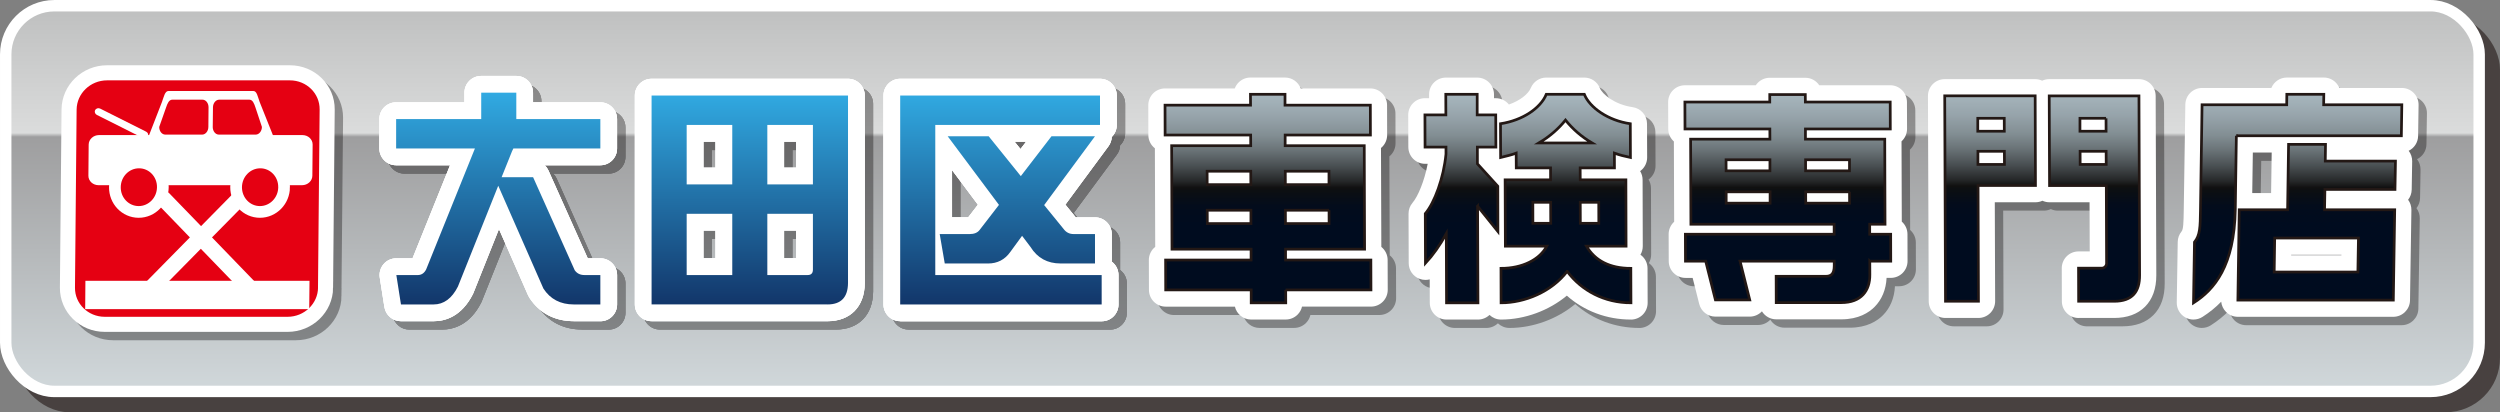 <?xml version="1.0" encoding="UTF-8"?>
<svg xmlns="http://www.w3.org/2000/svg" xmlns:xlink="http://www.w3.org/1999/xlink" viewBox="0 0 1004.59 165.66">
  <rect x="0" y="0" width="1004.59" height="165.66" fill="#808080" stroke="none"/>
  <defs>
    <style>
      .cls-1, .cls-2 {
        fill: none;
        stroke-width: 4.59px;
      }

      .cls-1, .cls-3, .cls-4 {
        stroke: #fff;
      }

      .cls-5 {
        fill: #231815;
      }

      .cls-6, .cls-3 {
        fill: #fff;
      }

      .cls-7 {
        fill: url(#_新規グラデーションスウォッチ_7-2);
      }

      .cls-7, .cls-8, .cls-9, .cls-10, .cls-11, .cls-12 {
        stroke-width: 1.1px;
      }

      .cls-7, .cls-2, .cls-9, .cls-10, .cls-11, .cls-12 {
        stroke: #231815;
      }

      .cls-13 {
        fill: url(#_名称未設定グラデーション_29);
      }

      .cls-8, .cls-14, .cls-15, .cls-16 {
        fill: #040000;
      }

      .cls-8, .cls-14, .cls-16 {
        stroke: #040000;
      }

      .cls-3, .cls-16 {
        stroke-width: 9.41px;
      }

      .cls-14, .cls-4 {
        stroke-width: 6.06px;
      }

      .cls-17 {
        fill: url(#_名称未設定グラデーション_29-3);
      }

      .cls-4, .cls-18 {
        fill: #e50012;
      }

      .cls-9 {
        fill: url(#_新規グラデーションスウォッチ_7-5);
      }

      .cls-19 {
        isolation: isolate;
      }

      .cls-10 {
        fill: url(#_新規グラデーションスウォッチ_7-4);
      }

      .cls-11 {
        fill: url(#_新規グラデーションスウォッチ_7-3);
      }

      .cls-20 {
        fill: url(#_名称未設定グラデーション_29-2);
      }

      .cls-21 {
        opacity: .35;
      }

      .cls-21, .cls-22 {
        mix-blend-mode: multiply;
      }

      .cls-12 {
        fill: url(#_新規グラデーションスウォッチ_7);
      }

      .cls-23 {
        fill: url(#_名称未設定グラデーション_41);
      }

      .cls-22 {
        opacity: .6;
      }
    </style>
    <linearGradient id="_名称未設定グラデーション_41" data-name="名称未設定グラデーション 41" x1="499.26" y1="157.29" x2="499.26" y2="2.3" gradientUnits="userSpaceOnUse">
      <stop offset="0" stop-color="#d1d8db"/>
      <stop offset=".66" stop-color="#9e9e9f"/>
      <stop offset=".67" stop-color="#dbdcdc"/>
      <stop offset="1" stop-color="#bebfbf"/>
    </linearGradient>
    <linearGradient id="_名称未設定グラデーション_29" data-name="名称未設定グラデーション 29" x1="200.21" y1="122.33" x2="200.21" y2="37.25" gradientUnits="userSpaceOnUse">
      <stop offset="0" stop-color="#12366a"/>
      <stop offset="1" stop-color="#31aae2"/>
    </linearGradient>
    <linearGradient id="_名称未設定グラデーション_29-2" data-name="名称未設定グラデーション 29" x1="301.3" x2="301.3" y2="37.25" xlink:href="#_名称未設定グラデーション_29"/>
    <linearGradient id="_名称未設定グラデーション_29-3" data-name="名称未設定グラデーション 29" x1="402.22" x2="402.22" y2="37.25" xlink:href="#_名称未設定グラデーション_29"/>
    <linearGradient id="_新規グラデーションスウォッチ_7" data-name="新規グラデーションスウォッチ 7" x1="394.29" y1="-1.19" x2="394.29" y2="122.38" gradientTransform="translate(95.45) skewX(14)" gradientUnits="userSpaceOnUse">
      <stop offset=".18" stop-color="#afbfc7"/>
      <stop offset=".27" stop-color="#acbcc4"/>
      <stop offset=".33" stop-color="#a4b3ba"/>
      <stop offset=".39" stop-color="#96a3aa"/>
      <stop offset=".45" stop-color="#828e93"/>
      <stop offset=".5" stop-color="#697276"/>
      <stop offset=".55" stop-color="#494f52"/>
      <stop offset=".6" stop-color="#252728"/>
      <stop offset=".62" stop-color="#101010"/>
      <stop offset=".63" stop-color="#0c0f12"/>
      <stop offset=".68" stop-color="#030c1c"/>
      <stop offset=".74" stop-color="#000c1f"/>
    </linearGradient>
    <linearGradient id="_新規グラデーションスウォッチ_7-2" data-name="新規グラデーションスウォッチ 7" x1="499.12" x2="499.12" xlink:href="#_新規グラデーションスウォッチ_7"/>
    <linearGradient id="_新規グラデーションスウォッチ_7-3" data-name="新規グラデーションスウォッチ 7" x1="604.76" y1="-1.28" x2="604.76" y2="122.29" xlink:href="#_新規グラデーションスウォッチ_7"/>
    <linearGradient id="_新規グラデーションスウォッチ_7-4" data-name="新規グラデーションスウォッチ 7" x1="705.28" y1="-1.83" x2="705.28" y2="121.75" xlink:href="#_新規グラデーションスウォッチ_7"/>
    <linearGradient id="_新規グラデーションスウォッチ_7-5" data-name="新規グラデーションスウォッチ 7" x1="800.96" x2="800.96" gradientTransform="translate(103.34) skewX(13.06)" xlink:href="#_新規グラデーションスウォッチ_7"/>
  </defs>
  <g class="cls-19">
    <g id="_画像" data-name="画像">
      <g>
        <g>
          <g class="cls-22">
            <rect class="cls-5" x="8.37" y="8.37" width="993.92" height="154.99" rx="19.55" ry="19.55"/>
            <rect class="cls-2" x="8.37" y="8.37" width="993.92" height="154.99" rx="19.55" ry="19.55"/>
          </g>
          <g>
            <rect class="cls-23" x="2.3" y="2.3" width="993.92" height="154.99" rx="19.55" ry="19.55"/>
            <rect class="cls-1" x="2.3" y="2.3" width="993.92" height="154.99" rx="19.55" ry="19.55"/>
          </g>
        </g>
        <g>
          <g class="cls-21">
            <path class="cls-14" d="M134.2,118.95c-.07,8.14-6.91,14.74-15.26,14.74H45.46c-8.37,0-15.06-6.6-15-14.74l.66-71.58c.08-8.15,6.91-14.75,15.26-14.75h73.46c8.37,0,15.07,6.6,14.99,14.75l-.66,71.58Z"/>
            <polygon class="cls-15" points="106.32 80.74 97.44 80.74 84.15 94.22 71.1 80.74 62.23 80.74 79.67 98.77 61.89 116.81 70.77 116.81 84.07 103.33 97.11 116.81 106 116.81 88.55 98.77 106.32 80.74"/>
            <path class="cls-15" d="M128.88,73.98c-.03,2.11-1.89,3.8-4.17,3.8H42.98c-2.28,0-4.12-1.69-4.1-3.8l.11-12.53c.03-2.1,1.89-3.81,4.16-3.81h81.73c2.3,0,4.13,1.71,4.11,3.81l-.11,12.53Z"/>
            <path class="cls-15" d="M113.9,59.84c-.02,2.42-1.18,4.37-2.57,4.37h-46.42c-1.39,0-2.51-1.95-2.48-4.37l6.04-15.55c.74-2.05,1.18-4.36,2.57-4.36h34.15c1.39,0,1.74,2.25,2.5,4.36l6.21,15.55Z"/>
            <path class="cls-16" d="M66.45,78.58c-.03,4.2-3.33,7.6-7.35,7.6s-7.27-3.4-7.21-7.6c.03-4.19,3.32-7.58,7.35-7.58s7.26,3.39,7.21,7.58Z"/>
            <path class="cls-15" d="M66.45,78.58c-.03,4.2-3.33,7.6-7.35,7.6s-7.27-3.4-7.21-7.6c.03-4.19,3.32-7.58,7.35-7.58s7.26,3.39,7.21,7.58Z"/>
            <path class="cls-16" d="M115.18,78.58c-.03,4.2-3.33,7.6-7.36,7.6s-7.24-3.4-7.22-7.6c.04-4.19,3.34-7.58,7.36-7.58s7.27,3.39,7.21,7.58Z"/>
            <path class="cls-15" d="M115.18,78.58c-.03,4.2-3.33,7.6-7.36,7.6s-7.24-3.4-7.22-7.6c.04-4.19,3.34-7.58,7.36-7.58s7.27,3.39,7.21,7.58Z"/>
            <path class="cls-15" d="M62.78,58.23c-.38.71-1.29.97-2.04.57l-18.46-9.26c-.74-.37-1.05-1.25-.68-1.93h0c.37-.72,1.29-.98,2.04-.6l18.46,9.27c.74.38,1.05,1.25.68,1.94h0Z"/>
            <path class="cls-15" d="M87.09,54.37c0,1.69-1.15,3.08-2.5,3.08h-14.8c-1.37,0-2.46-1.39-2.45-3.08l2.77-7.86c.53-1.56,1.14-3.1,2.51-3.1h12.09c1.37,0,2.47,1.39,2.45,3.1l-.07,7.86Z"/>
            <path class="cls-15" d="M88.85,54.37c0,1.69,1.09,3.08,2.48,3.08h14.78c1.37,0,2.49-1.39,2.51-3.08l-2.61-7.86c-.52-1.56-1.1-3.1-2.46-3.1h-12.07c-1.4,0-2.53,1.39-2.53,3.1l-.09,7.86Z"/>
            <polygon class="cls-15" points="37.68 116.2 127.74 116.2 127.63 127.58 37.59 127.58 37.68 116.2"/>
          </g>
          <g>
            <path class="cls-4" d="M130.83,115.59c-.07,8.14-6.91,14.74-15.26,14.74H42.1c-8.37,0-15.06-6.6-15-14.74l.66-71.58c.08-8.15,6.91-14.75,15.26-14.75h73.46c8.37,0,15.07,6.6,14.99,14.75l-.66,71.58Z"/>
            <polygon class="cls-6" points="102.96 77.37 94.07 77.37 80.79 90.86 67.73 77.37 58.86 77.37 76.3 95.4 58.53 113.45 67.41 113.45 80.7 99.97 93.75 113.45 102.64 113.45 85.19 95.4 102.96 77.37"/>
            <path class="cls-6" d="M125.52,70.62c-.03,2.11-1.89,3.8-4.17,3.8H39.62c-2.28,0-4.12-1.69-4.1-3.8l.11-12.53c.03-2.1,1.89-3.81,4.16-3.81h81.73c2.3,0,4.13,1.71,4.11,3.81l-.11,12.53Z"/>
            <path class="cls-6" d="M110.53,56.48c-.02,2.42-1.18,4.37-2.57,4.37h-46.42c-1.39,0-2.51-1.95-2.48-4.37l6.04-15.55c.74-2.05,1.18-4.36,2.57-4.36h34.15c1.39,0,1.74,2.25,2.5,4.36l6.21,15.55Z"/>
            <path class="cls-3" d="M63.08,75.21c-.03,4.2-3.33,7.6-7.35,7.6s-7.27-3.4-7.21-7.6c.03-4.19,3.32-7.58,7.35-7.58s7.26,3.39,7.21,7.58Z"/>
            <path class="cls-18" d="M63.08,75.21c-.03,4.2-3.33,7.6-7.35,7.6s-7.27-3.4-7.21-7.6c.03-4.19,3.32-7.58,7.35-7.58s7.26,3.39,7.21,7.58Z"/>
            <path class="cls-3" d="M111.81,75.21c-.03,4.2-3.33,7.6-7.36,7.6s-7.24-3.4-7.22-7.6c.04-4.19,3.34-7.58,7.36-7.58s7.27,3.39,7.21,7.58Z"/>
            <path class="cls-18" d="M111.81,75.21c-.03,4.2-3.33,7.6-7.36,7.6s-7.24-3.4-7.22-7.6c.04-4.19,3.34-7.58,7.36-7.58s7.27,3.39,7.21,7.58Z"/>
            <path class="cls-6" d="M59.42,54.87c-.38.71-1.29.97-2.04.57l-18.46-9.26c-.74-.37-1.05-1.25-.68-1.93h0c.37-.72,1.29-.98,2.04-.6l18.46,9.27c.74.38,1.05,1.25.68,1.94h0Z"/>
            <path class="cls-18" d="M83.73,51.01c0,1.69-1.15,3.08-2.5,3.08h-14.8c-1.37,0-2.46-1.39-2.45-3.08l2.77-7.86c.53-1.56,1.14-3.1,2.51-3.1h12.09c1.37,0,2.47,1.39,2.45,3.1l-.07,7.86Z"/>
            <path class="cls-18" d="M85.48,51.01c0,1.69,1.09,3.08,2.48,3.08h14.78c1.37,0,2.49-1.39,2.51-3.08l-2.61-7.86c-.52-1.56-1.1-3.1-2.46-3.1h-12.07c-1.4,0-2.53,1.39-2.53,3.1l-.09,7.86Z"/>
            <polygon class="cls-6" points="34.32 112.83 124.37 112.83 124.26 124.22 34.23 124.22 34.32 112.83"/>
          </g>
        </g>
        <g>
          <g class="cls-21">
            <path class="cls-15" d="M233.96,132.42c-7.7,0-13.88-3.27-17.89-9.46-.2-.3-.37-.62-.51-.95l-11.7-26.63-10.25,25.64c-.07.18-.15.36-.24.54-4.54,8.98-11.1,10.87-15.8,10.87h-13.09c-3.31,0-6.13-2.41-6.65-5.68l-1.86-11.82c-.31-1.94.25-3.92,1.53-5.42,1.28-1.5,3.15-2.35,5.11-2.35h6.53l15.08-37.4h-21.69c-3.72,0-6.73-3.01-6.73-6.73v-11.82c0-3.72,3.01-6.73,6.73-6.73h27.46v-3.87c0-3.72,3.01-6.73,6.73-6.73h14.1c3.72,0,6.73,3.01,6.73,6.73v3.87h27.04c3.72,0,6.73,3.01,6.73,6.73v11.82c0,3.72-3.01,6.73-6.73,6.73h-22.33c.6.58,1.1,1.29,1.46,2.08l15.8,35.32h5.08c3.72,0,6.73,3.01,6.73,6.73v11.82c0,3.72-3.01,6.73-6.73,6.73h-10.64Z"/>
            <path class="cls-15" d="M265.19,132.42c-3.72,0-6.73-3.01-6.73-6.73V41.75c0-3.72,3.01-6.73,6.73-6.73h78.93c3.72,0,6.73,3.01,6.73,6.73,0,0,0,75.41,0,75.44-.09,9.4-5.84,15.24-15,15.24h-70.66ZM323.3,107.15v-11.14h-4.87v11.14h4.87ZM290.88,107.15v-11.14h-4.86v11.14h4.86ZM323.3,70.74v-10.44h-4.87v10.44h4.87ZM290.88,70.74v-10.44h-4.86v10.44h4.86Z"/>
            <path class="cls-15" d="M365.1,132.42c-3.72,0-6.73-3.01-6.73-6.73V41.75c0-3.72,3.01-6.73,6.73-6.73h80.29c3.72,0,6.73,3.01,6.73,6.73v11.82c0,1.89-.78,3.6-2.03,4.82-.05,1.32-.49,2.63-1.31,3.73l-17.33,23.47,4.16,5.12h7.76c3.72,0,6.73,3.01,6.73,6.73v11.07c1.64,1.23,2.7,3.18,2.7,5.39v11.82c0,3.72-3.01,6.73-6.73,6.73h-80.96ZM392.42,90.7l3.91-5.07-10.41-13.93v19h6.5ZM413.43,63.27l2.29-2.97h-4.69l2.4,2.97Z"/>
            <path class="cls-15" d="M233.96,132.42c-7.7,0-13.88-3.27-17.89-9.46-.2-.3-.37-.62-.51-.95l-11.7-26.63-10.25,25.64c-.07.18-.15.36-.24.54-4.54,8.98-11.1,10.87-15.8,10.87h-13.09c-3.31,0-6.13-2.41-6.65-5.68l-1.86-11.82c-.31-1.94.25-3.92,1.53-5.42,1.28-1.5,3.15-2.35,5.11-2.35h6.53l15.08-37.4h-21.69c-3.72,0-6.73-3.01-6.73-6.73v-11.82c0-3.72,3.01-6.73,6.73-6.73h27.46v-3.87c0-3.72,3.01-6.73,6.73-6.73h14.1c3.72,0,6.73,3.01,6.73,6.73v3.87h27.04c3.72,0,6.73,3.01,6.73,6.73v11.82c0,3.72-3.01,6.73-6.73,6.73h-22.33c.6.58,1.1,1.29,1.46,2.08l15.8,35.32h5.08c3.72,0,6.73,3.01,6.73,6.73v11.82c0,3.72-3.01,6.73-6.73,6.73h-10.64Z"/>
            <path class="cls-15" d="M265.19,132.42c-3.72,0-6.73-3.01-6.73-6.73V41.75c0-3.72,3.01-6.73,6.73-6.73h78.93c3.72,0,6.73,3.01,6.73,6.73,0,0,0,75.41,0,75.44-.09,9.4-5.84,15.24-15,15.24h-70.66ZM323.3,107.15v-11.14h-4.87v11.14h4.87ZM290.88,107.15v-11.14h-4.86v11.14h4.86ZM323.3,70.74v-10.44h-4.87v10.44h4.87ZM290.88,70.74v-10.44h-4.86v10.44h4.86Z"/>
            <path class="cls-15" d="M365.1,132.42c-3.72,0-6.73-3.01-6.73-6.73V41.75c0-3.72,3.01-6.73,6.73-6.73h80.29c3.72,0,6.73,3.01,6.73,6.73v11.82c0,1.89-.78,3.6-2.03,4.82-.05,1.32-.49,2.63-1.31,3.73l-17.33,23.47,4.16,5.12h7.76c3.72,0,6.73,3.01,6.73,6.73v11.07c1.64,1.23,2.7,3.18,2.7,5.39v11.82c0,3.72-3.01,6.73-6.73,6.73h-80.96ZM392.42,90.7l3.91-5.07-10.41-13.93v19h6.5ZM413.43,63.27l2.29-2.97h-4.69l2.4,2.97Z"/>
            <path class="cls-15" d="M233.96,132.42c-7.7,0-13.88-3.27-17.89-9.46-.2-.3-.37-.62-.51-.95l-11.7-26.63-10.25,25.64c-.07.18-.15.36-.24.54-4.54,8.98-11.1,10.87-15.8,10.87h-13.09c-3.31,0-6.13-2.41-6.65-5.68l-1.86-11.82c-.31-1.94.25-3.92,1.53-5.42,1.28-1.5,3.15-2.35,5.11-2.35h6.53l15.08-37.4h-21.69c-3.72,0-6.73-3.01-6.73-6.73v-11.82c0-3.72,3.01-6.73,6.73-6.73h27.46v-3.87c0-3.72,3.01-6.73,6.73-6.73h14.1c3.72,0,6.73,3.01,6.73,6.73v3.87h27.04c3.72,0,6.73,3.01,6.73,6.73v11.82c0,3.72-3.01,6.73-6.73,6.73h-22.33c.6.58,1.1,1.29,1.46,2.08l15.8,35.32h5.08c3.72,0,6.73,3.01,6.73,6.73v11.82c0,3.72-3.01,6.73-6.73,6.73h-10.64Z"/>
            <path class="cls-15" d="M265.19,132.42c-3.72,0-6.73-3.01-6.73-6.73V41.75c0-3.72,3.01-6.73,6.73-6.73h78.93c3.72,0,6.73,3.01,6.73,6.73,0,0,0,75.41,0,75.44-.09,9.4-5.84,15.24-15,15.24h-70.66ZM323.3,107.15v-11.14h-4.87v11.14h4.87ZM290.88,107.15v-11.14h-4.86v11.14h4.86ZM323.3,70.74v-10.44h-4.87v10.44h4.87ZM290.88,70.74v-10.44h-4.86v10.44h4.86Z"/>
            <path class="cls-15" d="M365.1,132.42c-3.72,0-6.73-3.01-6.73-6.73V41.75c0-3.72,3.01-6.73,6.73-6.73h80.29c3.72,0,6.73,3.01,6.73,6.73v11.82c0,1.89-.78,3.6-2.03,4.82-.05,1.32-.49,2.63-1.31,3.73l-17.33,23.47,4.16,5.12h7.76c3.72,0,6.73,3.01,6.73,6.73v11.07c1.64,1.23,2.7,3.18,2.7,5.39v11.82c0,3.72-3.01,6.73-6.73,6.73h-80.96ZM392.42,90.7l3.91-5.07-10.41-13.93v19h6.5ZM413.43,63.27l2.29-2.97h-4.69l2.4,2.97Z"/>
            <path class="cls-15" d="M506.15,131.78c-3.19,0-5.86-2.22-6.55-5.19h-27.81c-3.71,0-6.72-3-6.73-6.71l-.04-12.01c0-1.79.7-3.5,1.96-4.77.19-.19.39-.37.6-.53l-.14-39.61c-1.59-1.23-2.62-3.15-2.62-5.31l-.03-11.99c0-1.79.7-3.5,1.96-4.77,1.26-1.27,2.98-1.98,4.76-1.98h28.03c.33-.89.85-1.7,1.53-2.39,1.26-1.27,2.98-1.99,4.78-1.99h13.88c2.89,0,5.35,1.82,6.3,4.38h27.98c3.71,0,6.72,3,6.73,6.71l.03,11.99c0,1.79-.7,3.5-1.96,4.77-.16.16-.33.32-.51.46l.14,39.75c1.53,1.23,2.52,3.11,2.53,5.23l.04,12.01c0,1.79-.7,3.51-1.96,4.77-1.26,1.27-2.98,1.98-4.77,1.98h-27.71c-.28,1.21-.89,2.32-1.78,3.21-1.26,1.27-2.98,1.98-4.77,1.98h-13.88Z"/>
            <path class="cls-15" d="M658.73,131.78c-9.74,0-18.79-3.43-25.75-9.61-7.18,5.98-16.87,9.61-26.42,9.61-1.8,0-3.44-.71-4.65-1.86-1.25,1.19-2.91,1.86-4.65,1.86h-12.62c-3.71,0-6.71-3-6.73-6.7l-.03-9.45c-.56.15-1.13.22-1.71.22-.82,0-1.65-.15-2.44-.46-2.58-1-4.28-3.48-4.29-6.24l-.07-19.91c0-1.61.56-3.16,1.61-4.39,2.18-2.56,4.76-8.71,6.09-15.66h-1.05c-3.7,0-6.71-3-6.73-6.7l-.05-12.92c0-1.79.7-3.51,1.96-4.77,1.26-1.27,2.98-1.98,4.77-1.98h1.66v-1.52c-.01-1.79.69-3.51,1.96-4.77,1.26-1.27,2.98-1.98,4.77-1.98h12.62c3.71,0,6.72,3.01,6.73,6.72v1.56h.72c2.13,0,4.04.99,5.27,2.54,4.63-1.61,7.86-4.35,8.8-6.65,1.04-2.53,3.49-4.18,6.22-4.18h15.28c2.74,0,5.21,1.66,6.23,4.2,1.01,2.48,5.9,6.64,13.2,7.69,3.3.47,5.76,3.3,5.77,6.64l.05,13.56c0,2.03-.9,3.95-2.47,5.23-.11.09-.23.18-.35.27.63,1.02.99,2.22.99,3.5l.07,26.65c0,1.22-.32,2.41-.94,3.44,1.72,1.21,2.85,3.21,2.85,5.48l.05,13.84c0,1.79-.7,3.5-1.96,4.77-1.26,1.27-2.98,1.98-4.76,1.98Z"/>
            <path class="cls-15" d="M717.11,131.68c-2.43,0-4.56-1.29-5.74-3.22-1.27,1.35-3.04,2.13-4.91,2.13h-13.78c-3.08,0-5.77-2.1-6.52-5.09l-2.63-10.47h-2.88c-3.7,0-6.71-2.99-6.73-6.7l-.04-10.83c0-1.79.7-3.51,1.96-4.78.09-.09.17-.17.26-.25l-.12-32.27c-1.38-1.23-2.25-3.01-2.26-5.01l-.04-10.82c0-1.79.7-3.51,1.96-4.77,1.26-1.27,2.98-1.98,4.77-1.98h28.49c.24-.37.52-.71.84-1.03,1.26-1.26,2.98-1.98,4.76-1.98h14.29c2.34,0,4.4,1.19,5.6,3h28.52c3.7,0,6.71,3,6.73,6.7l.04,10.82c0,1.79-.7,3.51-1.96,4.77-.09.09-.17.17-.26.25l.11,32.26c1.39,1.23,2.27,3.02,2.28,5.03l.03,10.83c0,1.79-.7,3.5-1.96,4.77s-2.98,1.98-4.76,1.98h-1.7c-.23,4.69-1.89,8.7-4.83,11.66-2.27,2.28-6.42,5-13.35,5h-26.14Z"/>
            <path class="cls-15" d="M838.63,131.14c-3.71,0-6.72-3-6.73-6.71l-.04-13.29c0-1.79.7-3.5,1.96-4.77,1.26-1.27,2.98-1.98,4.76-1.98h4.52l-.07-19.75h-16.11c-1.01,0-1.97-.22-2.83-.62-.88.41-1.84.62-2.82.62h-16.32l.14,39.74c0,1.79-.7,3.5-1.96,4.77-1.26,1.27-2.98,1.98-4.76,1.98h-13.24c-3.71,0-6.71-3-6.73-6.7l-.31-82.52c0-1.79.7-3.51,1.96-4.77,1.26-1.27,2.98-1.98,4.77-1.98h36.34c1.01,0,1.96.22,2.82.62.88-.4,1.84-.62,2.82-.62h36.06c3.71,0,6.71,3,6.73,6.7l.26,72.05c.02,5.39-1.5,9.66-4.52,12.69-2.99,3-7.19,4.53-12.46,4.53h-14.23Z"/>
            <path class="cls-15" d="M884.79,131.78c-1.13,0-2.26-.28-3.29-.86-2.16-1.21-3.48-3.5-3.44-5.98l.39-24.38c.02-1.53.57-3.01,1.55-4.19.72-.87.79-3.5.87-8.48l.64-42.54c.06-3.68,3.05-6.63,6.73-6.63h27.83c1-2.46,3.42-4.19,6.23-4.19h14.86c1.8,0,3.53.72,4.79,2.01.62.63,1.11,1.38,1.44,2.18h25.12c1.8,0,3.53.72,4.79,2.01s1.96,3.02,1.93,4.82l-.19,12.46c-.04,2.62-1.58,4.88-3.79,5.95.93,1.2,1.44,2.7,1.41,4.24l-.19,11.38c-.03,1.53-.56,2.94-1.45,4.06.88,1.18,1.36,2.63,1.33,4.12l-.56,36.29c-.06,3.67-3.05,6.62-6.73,6.62h-62.45c-1.8,0-3.53-.72-4.79-2.01-1.08-1.1-1.75-2.54-1.9-4.06-2.2,2.29-4.71,4.32-7.53,6.12-1.1.7-2.35,1.05-3.61,1.05ZM944.23,105.95v-.19s-20.19,0-20.19,0v.19s20.19,0,20.19,0ZM915.98,80.93l.24-16.29h-7.58l-.24,16.29h7.57Z"/>
            <path class="cls-15" d="M162.54,63.02v-11.82h34.19v-10.59h14.1v10.59h33.77v11.82h-34.95c-.17.29-.34.64-.51,1.05l-4.22,10.5h12.66l16.72,37.38c.9,1.28,2.19,1.93,3.88,1.93h6.42v11.82h-10.64c-5.4,0-9.48-2.13-12.24-6.39l-18.15-41.32-16.21,40.53c-2.42,4.78-5.68,7.18-9.79,7.18h-13.09l-1.86-11.82h8.78c1.41-.06,2.48-.82,3.21-2.28l19.59-48.58h-31.66Z"/>
            <path class="cls-15" d="M335.85,125.7h-70.66V41.75h78.93v75.37c-.06,5.72-2.81,8.58-8.27,8.58ZM297.61,53.57h-18.32v23.9h18.32v-23.9ZM297.61,89.28h-18.32v24.6h18.32v-24.6ZM311.71,77.46h18.32v-23.9h-18.32v23.9ZM311.71,113.88h16.21c1.41,0,2.11-.73,2.11-2.19v-22.41h-18.32v24.6Z"/>
            <path class="cls-15" d="M445.38,41.75v11.82h-66.19v60.31h66.86v11.82h-80.96V41.75h80.29ZM400.64,58.12l12.92,16.02,12.33-16.02h17.48l-20.43,27.66,7.77,9.54c1.01,1.4,2.36,2.1,4.05,2.1h8.61v11.82h-13.85c-5.29,0-9.32-2.22-12.07-6.65l-3.38-4.46-4.73,6.48c-2.19,3.09-5.18,4.64-8.95,4.64h-17.39l-2.03-11.82h11.99c1.86,0,3.21-.55,4.05-1.66l7.77-10.07-20.6-27.57h16.46Z"/>
            <path class="cls-15" d="M162.54,63.02v-11.82h34.19v-10.59h14.1v10.59h33.77v11.82h-34.95c-.17.29-.34.64-.51,1.05l-4.22,10.5h12.66l16.72,37.38c.9,1.28,2.19,1.93,3.88,1.93h6.42v11.82h-10.64c-5.4,0-9.48-2.13-12.24-6.39l-18.15-41.32-16.21,40.53c-2.42,4.78-5.68,7.18-9.79,7.18h-13.09l-1.86-11.82h8.78c1.41-.06,2.48-.82,3.21-2.28l19.59-48.58h-31.66Z"/>
            <path class="cls-15" d="M335.85,125.7h-70.66V41.75h78.93v75.37c-.06,5.72-2.81,8.58-8.27,8.58ZM297.61,53.57h-18.32v23.9h18.32v-23.9ZM297.61,89.28h-18.32v24.6h18.32v-24.6ZM311.71,77.46h18.32v-23.9h-18.32v23.9ZM311.71,113.88h16.21c1.41,0,2.11-.73,2.11-2.19v-22.41h-18.32v24.6Z"/>
            <path class="cls-15" d="M445.38,41.75v11.82h-66.19v60.31h66.86v11.82h-80.96V41.75h80.29ZM400.64,58.12l12.92,16.02,12.33-16.02h17.48l-20.43,27.66,7.77,9.54c1.01,1.4,2.36,2.1,4.05,2.1h8.61v11.82h-13.85c-5.29,0-9.32-2.22-12.07-6.65l-3.38-4.46-4.73,6.48c-2.19,3.09-5.18,4.64-8.95,4.64h-17.39l-2.03-11.82h11.99c1.86,0,3.21-.55,4.05-1.66l7.77-10.07-20.6-27.57h16.46Z"/>
            <path class="cls-8" d="M520.01,119.86l.02,5.19h-13.88v-5.19h-34.36l-.04-12.01h34.35v-4.37h-31.78l-.14-41.58h31.77l-.02-4.28h-34.38l-.03-11.99h34.36l-.03-4.38h13.88v4.38h34.29l.03,11.99h-34.26v4.28h31.78l.14,41.58h-31.76v4.37h34.28l.04,12.01h-34.28ZM506.03,87.83h-17.55l.03,5.38h17.53v-5.38ZM505.96,72.19h-17.54l.03,5.37h17.54l-.03-5.37ZM537.43,87.83h-17.55l.02,5.38h17.54l-.02-5.38ZM537.38,72.19h-17.54l.03,5.37h17.53v-5.37Z"/>
            <path class="cls-8" d="M597.12,86.18l.14,38.87h-12.62l-.1-27.76c-2.57,4.64-5.42,8.65-8.37,11.83l-.07-19.91c3.73-4.38,7.38-14.29,8.32-23.93v-2.82h-8.41l-.05-12.92h8.41l-.03-8.28h12.62v8.28h7.45l.06,12.92h-7.44l.02,6.73,8.19,9.01.04,18.17-8.17-10.18ZM633.1,112.41c-6.32,8.26-17.14,12.64-26.55,12.64l-.04-13.84c8.68,0,15.56-3.55,18.41-8.92h-16.65l-.1-26.65h18.26v-4.81h-13.78l-.04-5.92c-1.97.74-4.02,1.19-6.25,1.74l-.05-13.56c9.04-1.37,16.16-6.37,18.4-11.82h15.28c2.18,5.37,9.63,10.56,18.48,11.82l.05,13.56c-2.23-.46-4.38-1-6.44-1.74l.02,5.92h-13.78l.03,4.81h18.35l.07,26.65h-15.91c3.41,5.84,9.41,8.92,17.82,8.92l.05,13.84c-10.55,0-19.79-4.83-25.63-12.64ZM626.47,84.64h-7.16l.02,8.46h7.17l-.03-8.46ZM632.44,51.62c-2.86,3.56-6.42,6.65-10.71,9.19h21.37c-4.29-2.54-7.8-5.63-10.66-9.19ZM645.79,84.64h-7.43l.03,8.46h7.43l-.03-8.46Z"/>
            <path class="cls-8" d="M754.72,108.3l.02,5.45c.04,6.38-3.44,11.21-11.48,11.21h-26.14l-.03-10.57h19.96c2.32,0,3.38-1.17,3.38-4.27v-1.82h-37.85l3.89,15.56h-13.78l-3.91-15.56h-8.13l-.04-10.83h59.78v-4h-57.55l-.12-34.2h31.86l-.02-4.1h-34.1l-.04-10.82h34.1v-3s14.28,0,14.28,0l.03,3h34.09l.04,10.82h-34.1v4.1h31.87l.11,34.2h-6.16v4h8.43l.03,10.83h-8.42ZM714.64,80.46h-17.64v4.55h17.65v-4.55ZM714.58,67.55h-17.62l.02,4.45h17.61v-4.45ZM746.57,80.46h-17.63l.03,4.55h17.62l-.02-4.55ZM746.53,67.55h-17.62v4.45h17.64v-4.45Z"/>
            <path class="cls-8" d="M798.21,77.92l.16,46.49h-13.24l-.31-82.52h36.34l.12,36.02h-23.07ZM808.79,64.18h-10.63v5.27h10.66l-.03-5.27ZM808.75,50.9h-10.64v5.2h10.66l-.02-5.2ZM852.86,124.41h-14.23l-.04-13.29h9.39c1,0,1.88-.91,1.88-1.92l-.11-31.28h-22.81l-.13-36.02h36.06l.26,72.05c.03,6.54-2.83,10.47-10.25,10.47ZM849.69,64.18h-10.46l.02,5.27h10.47l-.03-5.27ZM849.65,50.9h-10.48v5.2h10.5l-.02-5.2Z"/>
            <path class="cls-8" d="M902.01,57.91l-.43,29.55c-.37,22.84-8.46,32.3-16.79,37.59l.39-24.38c2.27-2.74,2.31-6.1,2.41-12.74l.64-42.48h34.01l.05-4.19h14.86l-.06,4.19h31.41l-.19,12.46h-66.31ZM902.62,123.95l.55-36.29h19.43l.39-26.29h14.84l-.09,6.72h28.2l-.19,11.38h-28.16l-.14,8.19h28.19l-.56,36.29h-62.45ZM951.07,99.03h-33.66l-.2,13.65h33.63l.23-13.65Z"/>
          </g>
          <g>
            <g>
              <g>
                <g>
                  <path class="cls-6" d="M230.6,129.06c-7.7,0-13.88-3.27-17.89-9.46-.2-.3-.37-.62-.51-.95l-11.7-26.63-10.25,25.64c-.07.18-.15.36-.24.54-4.54,8.98-11.1,10.87-15.8,10.87h-13.09c-3.31,0-6.13-2.41-6.65-5.68l-1.86-11.82c-.31-1.94.25-3.92,1.53-5.42,1.28-1.5,3.15-2.35,5.11-2.35h6.53l15.08-37.4h-21.69c-3.72,0-6.73-3.01-6.73-6.73v-11.82c0-3.72,3.01-6.73,6.73-6.73h27.46v-3.87c0-3.72,3.01-6.73,6.73-6.73h14.1c3.72,0,6.73,3.01,6.73,6.73v3.87h27.04c3.72,0,6.73,3.01,6.73,6.73v11.82c0,3.72-3.01,6.73-6.73,6.73h-22.33c.6.58,1.1,1.29,1.46,2.08l15.8,35.32h5.08c3.72,0,6.73,3.01,6.73,6.73v11.82c0,3.72-3.01,6.73-6.73,6.73h-10.64Z"/>
                  <path class="cls-6" d="M261.83,129.06c-3.72,0-6.73-3.01-6.73-6.73V38.39c0-3.72,3.01-6.73,6.73-6.73h78.93c3.72,0,6.73,3.01,6.73,6.73,0,0,0,75.41,0,75.44-.09,9.4-5.84,15.24-15,15.24h-70.66ZM319.94,103.79v-11.14h-4.87v11.14h4.87ZM287.52,103.79v-11.14h-4.86v11.14h4.86ZM319.94,67.37v-10.44h-4.87v10.44h4.87ZM287.52,67.37v-10.44h-4.86v10.44h4.86Z"/>
                  <path class="cls-6" d="M361.74,129.06c-3.72,0-6.73-3.01-6.73-6.73V38.39c0-3.72,3.01-6.73,6.73-6.73h80.29c3.72,0,6.73,3.01,6.73,6.73v11.82c0,1.89-.78,3.6-2.03,4.82-.05,1.32-.49,2.63-1.31,3.73l-17.33,23.47,4.16,5.12h7.76c3.72,0,6.73,3.01,6.73,6.73v11.07c1.64,1.23,2.7,3.18,2.7,5.39v11.82c0,3.72-3.01,6.73-6.73,6.73h-80.96ZM389.06,87.33l3.91-5.07-10.41-13.93v19h6.5ZM410.07,59.9l2.29-2.97h-4.69l2.4,2.97Z"/>
                </g>
                <g>
                  <path class="cls-6" d="M230.6,129.06c-7.7,0-13.88-3.27-17.89-9.46-.2-.3-.37-.62-.51-.95l-11.7-26.63-10.25,25.64c-.07.18-.15.36-.24.54-4.54,8.98-11.1,10.87-15.8,10.87h-13.09c-3.31,0-6.13-2.41-6.65-5.68l-1.86-11.82c-.31-1.94.25-3.92,1.53-5.42,1.28-1.5,3.15-2.35,5.11-2.35h6.53l15.08-37.4h-21.69c-3.72,0-6.73-3.01-6.73-6.73v-11.82c0-3.72,3.01-6.73,6.73-6.73h27.46v-3.87c0-3.72,3.01-6.73,6.73-6.73h14.1c3.72,0,6.73,3.01,6.73,6.73v3.87h27.04c3.72,0,6.73,3.01,6.73,6.73v11.82c0,3.72-3.01,6.73-6.73,6.73h-22.33c.6.58,1.1,1.29,1.46,2.08l15.8,35.32h5.08c3.72,0,6.73,3.01,6.73,6.73v11.82c0,3.72-3.01,6.73-6.73,6.73h-10.64Z"/>
                  <path class="cls-6" d="M261.83,129.06c-3.72,0-6.73-3.01-6.73-6.73V38.39c0-3.72,3.01-6.73,6.73-6.73h78.93c3.72,0,6.73,3.01,6.73,6.73,0,0,0,75.41,0,75.44-.09,9.4-5.84,15.24-15,15.24h-70.66ZM319.94,103.79v-11.14h-4.87v11.14h4.87ZM287.52,103.79v-11.14h-4.86v11.14h4.86ZM319.94,67.37v-10.44h-4.87v10.44h4.87ZM287.52,67.37v-10.44h-4.86v10.44h4.86Z"/>
                  <path class="cls-6" d="M361.74,129.06c-3.72,0-6.73-3.01-6.73-6.73V38.39c0-3.72,3.01-6.73,6.73-6.73h80.29c3.72,0,6.73,3.01,6.73,6.73v11.82c0,1.89-.78,3.6-2.03,4.82-.05,1.32-.49,2.63-1.31,3.73l-17.33,23.47,4.16,5.12h7.76c3.72,0,6.73,3.01,6.73,6.73v11.07c1.64,1.23,2.7,3.18,2.7,5.39v11.82c0,3.72-3.01,6.73-6.73,6.73h-80.96ZM389.06,87.33l3.91-5.07-10.41-13.93v19h6.5ZM410.07,59.9l2.29-2.97h-4.69l2.4,2.97Z"/>
                </g>
                <g>
                  <path class="cls-6" d="M230.6,129.06c-7.7,0-13.88-3.27-17.89-9.46-.2-.3-.37-.62-.51-.95l-11.7-26.63-10.25,25.64c-.07.18-.15.36-.24.54-4.54,8.98-11.1,10.87-15.8,10.87h-13.09c-3.31,0-6.13-2.41-6.65-5.68l-1.86-11.82c-.31-1.94.25-3.92,1.53-5.42,1.28-1.5,3.15-2.35,5.11-2.35h6.53l15.08-37.4h-21.69c-3.72,0-6.73-3.01-6.73-6.73v-11.82c0-3.72,3.01-6.73,6.73-6.73h27.46v-3.87c0-3.72,3.01-6.73,6.73-6.73h14.1c3.72,0,6.73,3.01,6.73,6.73v3.87h27.04c3.72,0,6.73,3.01,6.73,6.73v11.82c0,3.72-3.01,6.73-6.73,6.73h-22.33c.6.58,1.1,1.29,1.46,2.08l15.8,35.32h5.08c3.72,0,6.73,3.01,6.73,6.73v11.82c0,3.72-3.01,6.73-6.73,6.73h-10.64Z"/>
                  <path class="cls-6" d="M261.83,129.06c-3.72,0-6.73-3.01-6.73-6.73V38.39c0-3.72,3.01-6.73,6.73-6.73h78.93c3.72,0,6.73,3.01,6.73,6.73,0,0,0,75.41,0,75.44-.09,9.4-5.84,15.24-15,15.24h-70.66ZM319.94,103.79v-11.14h-4.87v11.14h4.87ZM287.52,103.79v-11.14h-4.86v11.14h4.86ZM319.94,67.37v-10.44h-4.87v10.44h4.87ZM287.52,67.37v-10.44h-4.86v10.44h4.86Z"/>
                  <path class="cls-6" d="M361.74,129.06c-3.72,0-6.73-3.01-6.73-6.73V38.39c0-3.72,3.01-6.73,6.73-6.73h80.29c3.72,0,6.73,3.01,6.73,6.73v11.82c0,1.89-.78,3.6-2.03,4.82-.05,1.32-.49,2.63-1.31,3.73l-17.33,23.47,4.16,5.12h7.76c3.72,0,6.73,3.01,6.73,6.73v11.07c1.64,1.23,2.7,3.18,2.7,5.39v11.82c0,3.72-3.01,6.73-6.73,6.73h-80.96ZM389.06,87.33l3.91-5.07-10.41-13.93v19h6.5ZM410.07,59.9l2.29-2.97h-4.69l2.4,2.97Z"/>
                </g>
              </g>
              <path class="cls-6" d="M502.78,128.41c-3.19,0-5.86-2.22-6.55-5.19h-27.81c-3.71,0-6.72-3-6.73-6.71l-.04-12.01c0-1.79.7-3.5,1.96-4.77.19-.19.39-.37.6-.53l-.14-39.61c-1.59-1.23-2.62-3.15-2.62-5.31l-.03-11.99c0-1.79.7-3.5,1.96-4.77,1.26-1.27,2.98-1.98,4.76-1.98h28.03c.33-.89.85-1.7,1.53-2.39,1.26-1.27,2.98-1.99,4.78-1.99h13.88c2.89,0,5.35,1.82,6.3,4.38h27.98c3.71,0,6.72,3,6.73,6.71l.03,11.99c0,1.79-.7,3.5-1.96,4.77-.16.16-.33.32-.51.46l.14,39.75c1.53,1.23,2.52,3.11,2.53,5.23l.04,12.01c0,1.79-.7,3.51-1.96,4.77-1.26,1.27-2.98,1.98-4.77,1.98h-27.71c-.28,1.21-.89,2.32-1.78,3.21-1.26,1.27-2.98,1.98-4.77,1.98h-13.88Z"/>
              <path class="cls-6" d="M655.36,128.41c-9.74,0-18.79-3.43-25.75-9.61-7.18,5.98-16.87,9.61-26.42,9.61-1.8,0-3.44-.71-4.65-1.86-1.25,1.19-2.91,1.86-4.65,1.86h-12.62c-3.71,0-6.71-3-6.73-6.7l-.03-9.45c-.56.15-1.13.22-1.71.22-.82,0-1.65-.15-2.44-.46-2.58-1-4.28-3.48-4.29-6.24l-.07-19.91c0-1.61.56-3.16,1.61-4.39,2.18-2.56,4.76-8.71,6.09-15.66h-1.05c-3.7,0-6.71-3-6.73-6.7l-.05-12.92c0-1.79.7-3.51,1.96-4.77,1.26-1.27,2.98-1.98,4.77-1.98h1.66v-1.52c-.01-1.79.69-3.51,1.96-4.77,1.26-1.27,2.98-1.98,4.77-1.98h12.62c3.71,0,6.72,3.01,6.73,6.72v1.56h.72c2.13,0,4.04.99,5.27,2.54,4.63-1.61,7.86-4.35,8.8-6.65,1.04-2.53,3.49-4.18,6.22-4.18h15.28c2.74,0,5.21,1.66,6.23,4.2,1.01,2.48,5.9,6.64,13.2,7.69,3.3.47,5.76,3.3,5.77,6.64l.05,13.56c0,2.03-.9,3.95-2.47,5.23-.11.09-.23.18-.35.27.63,1.02.99,2.22.99,3.5l.07,26.65c0,1.22-.32,2.41-.94,3.44,1.72,1.21,2.85,3.21,2.85,5.48l.05,13.84c0,1.79-.7,3.5-1.96,4.77-1.26,1.27-2.98,1.98-4.76,1.98Z"/>
              <path class="cls-6" d="M713.75,128.32c-2.43,0-4.56-1.29-5.74-3.22-1.27,1.35-3.04,2.13-4.91,2.13h-13.78c-3.08,0-5.77-2.1-6.52-5.09l-2.63-10.47h-2.88c-3.7,0-6.71-2.99-6.73-6.7l-.04-10.83c0-1.79.7-3.51,1.96-4.78.09-.09.17-.17.26-.25l-.12-32.27c-1.38-1.23-2.25-3.01-2.26-5.01l-.04-10.82c0-1.79.7-3.51,1.96-4.77,1.26-1.27,2.98-1.98,4.77-1.98h28.49c.24-.37.52-.71.84-1.03,1.26-1.26,2.98-1.98,4.76-1.98h14.29c2.34,0,4.4,1.19,5.6,3h28.52c3.7,0,6.71,3,6.73,6.7l.04,10.82c0,1.79-.7,3.51-1.96,4.77-.09.09-.17.17-.26.25l.11,32.26c1.39,1.23,2.27,3.02,2.28,5.03l.03,10.83c0,1.79-.7,3.5-1.96,4.77s-2.98,1.98-4.76,1.98h-1.7c-.23,4.69-1.89,8.7-4.83,11.66-2.27,2.28-6.42,5-13.35,5h-26.14Z"/>
              <path class="cls-6" d="M835.26,127.78c-3.71,0-6.72-3-6.73-6.71l-.04-13.29c0-1.79.7-3.5,1.96-4.77,1.26-1.27,2.98-1.98,4.76-1.98h4.52l-.07-19.75h-16.11c-1.01,0-1.97-.22-2.83-.62-.88.41-1.84.62-2.82.62h-16.32l.14,39.74c0,1.79-.7,3.5-1.96,4.77-1.26,1.27-2.98,1.98-4.76,1.98h-13.24c-3.71,0-6.71-3-6.73-6.7l-.31-82.52c0-1.79.7-3.51,1.96-4.77,1.26-1.27,2.98-1.98,4.77-1.98h36.34c1.01,0,1.96.22,2.82.62.88-.4,1.84-.62,2.82-.62h36.06c3.71,0,6.71,3,6.73,6.7l.26,72.05c.02,5.39-1.5,9.66-4.52,12.69-2.99,3-7.19,4.53-12.46,4.53h-14.23Z"/>
              <path class="cls-6" d="M881.43,128.41c-1.13,0-2.26-.28-3.29-.86-2.16-1.21-3.48-3.5-3.44-5.98l.39-24.38c.02-1.53.57-3.01,1.55-4.19.72-.87.79-3.5.87-8.48l.64-42.54c.06-3.68,3.05-6.63,6.73-6.63h27.83c1-2.46,3.42-4.19,6.23-4.19h14.86c1.8,0,3.53.72,4.79,2.01.62.63,1.11,1.38,1.44,2.18h25.12c1.8,0,3.53.72,4.79,2.01s1.96,3.02,1.93,4.82l-.19,12.46c-.04,2.62-1.58,4.88-3.79,5.95.93,1.2,1.44,2.7,1.41,4.24l-.19,11.38c-.03,1.53-.56,2.94-1.45,4.06.88,1.18,1.36,2.63,1.33,4.12l-.56,36.29c-.06,3.67-3.05,6.62-6.73,6.62h-62.45c-1.8,0-3.53-.72-4.79-2.01-1.08-1.1-1.75-2.54-1.9-4.06-2.2,2.29-4.71,4.32-7.53,6.12-1.1.7-2.35,1.05-3.61,1.05ZM940.87,102.58v-.19s-20.19,0-20.19,0v.19s20.19,0,20.19,0ZM912.61,77.57l.24-16.29h-7.58l-.24,16.29h7.57Z"/>
            </g>
            <g>
              <g>
                <g>
                  <path class="cls-6" d="M159.18,59.66v-11.82h34.19v-10.59h14.1v10.59h33.77v11.82h-34.95c-.17.29-.34.64-.51,1.05l-4.22,10.5h12.66l16.72,37.38c.9,1.28,2.19,1.93,3.88,1.93h6.42v11.82h-10.64c-5.4,0-9.48-2.13-12.24-6.39l-18.15-41.32-16.21,40.53c-2.42,4.78-5.68,7.18-9.79,7.18h-13.09l-1.86-11.82h8.78c1.41-.06,2.48-.82,3.21-2.28l19.59-48.58h-31.66Z"/>
                  <path class="cls-6" d="M332.49,122.33h-70.66V38.39h78.93v75.37c-.06,5.72-2.81,8.58-8.27,8.58ZM294.25,50.2h-18.32v23.9h18.32v-23.9ZM294.25,85.92h-18.32v24.6h18.32v-24.6ZM308.34,74.1h18.32v-23.9h-18.32v23.9ZM308.34,110.52h16.21c1.41,0,2.11-.73,2.11-2.19v-22.41h-18.32v24.6Z"/>
                  <path class="cls-6" d="M442.02,38.39v11.82h-66.19v60.31h66.86v11.82h-80.96V38.39h80.29ZM397.28,54.75l12.92,16.02,12.33-16.02h17.48l-20.43,27.66,7.77,9.54c1.01,1.4,2.36,2.1,4.05,2.1h8.61v11.82h-13.85c-5.29,0-9.32-2.22-12.07-6.65l-3.38-4.46-4.73,6.48c-2.19,3.09-5.18,4.64-8.95,4.64h-17.39l-2.03-11.82h11.99c1.86,0,3.21-.55,4.05-1.66l7.77-10.07-20.6-27.57h16.46Z"/>
                </g>
                <g>
                  <path class="cls-13" d="M159.18,59.66v-11.82h34.19v-10.59h14.1v10.59h33.77v11.82h-34.95c-.17.29-.34.64-.51,1.05l-4.22,10.5h12.66l16.72,37.38c.9,1.28,2.19,1.93,3.88,1.93h6.42v11.82h-10.64c-5.4,0-9.48-2.13-12.24-6.39l-18.15-41.32-16.21,40.53c-2.42,4.78-5.68,7.18-9.79,7.18h-13.09l-1.86-11.82h8.78c1.41-.06,2.48-.82,3.21-2.28l19.59-48.58h-31.66Z"/>
                  <path class="cls-20" d="M332.49,122.33h-70.66V38.39h78.93v75.37c-.06,5.72-2.81,8.58-8.27,8.58ZM294.25,50.2h-18.32v23.9h18.32v-23.9ZM294.25,85.92h-18.32v24.6h18.32v-24.6ZM308.34,74.1h18.32v-23.9h-18.32v23.9ZM308.34,110.52h16.21c1.41,0,2.11-.73,2.11-2.19v-22.41h-18.32v24.6Z"/>
                  <path class="cls-17" d="M442.02,38.39v11.82h-66.19v60.31h66.86v11.82h-80.96V38.39h80.29ZM397.28,54.75l12.92,16.02,12.33-16.02h17.48l-20.43,27.66,7.77,9.54c1.01,1.4,2.36,2.1,4.05,2.1h8.61v11.82h-13.85c-5.29,0-9.32-2.22-12.07-6.65l-3.38-4.46-4.73,6.48c-2.19,3.09-5.18,4.64-8.95,4.64h-17.39l-2.03-11.82h11.99c1.86,0,3.21-.55,4.05-1.66l7.77-10.07-20.6-27.57h16.46Z"/>
                </g>
              </g>
              <path class="cls-12" d="M516.64,116.5l.02,5.19h-13.88v-5.19h-34.36l-.04-12.01h34.35v-4.37h-31.78l-.14-41.58h31.77l-.02-4.28h-34.38l-.03-11.99h34.36l-.03-4.38h13.88v4.38h34.29l.03,11.99h-34.26v4.28h31.78l.14,41.58h-31.76v4.37h34.28l.04,12.01h-34.28ZM502.66,84.47h-17.55l.03,5.38h17.53v-5.38ZM502.6,68.82h-17.54l.03,5.37h17.54l-.03-5.37ZM534.07,84.47h-17.55l.02,5.38h17.54l-.02-5.38ZM534.01,68.82h-17.54l.03,5.37h17.53v-5.37Z"/>
              <path class="cls-7" d="M593.75,82.82l.14,38.87h-12.62l-.1-27.76c-2.57,4.64-5.42,8.65-8.37,11.83l-.07-19.91c3.73-4.38,7.38-14.29,8.32-23.93v-2.82h-8.41l-.05-12.92h8.41l-.03-8.28h12.62v8.28h7.45l.06,12.92h-7.44l.02,6.73,8.19,9.01.04,18.17-8.17-10.18ZM629.74,109.04c-6.32,8.26-17.14,12.64-26.55,12.64l-.04-13.84c8.68,0,15.56-3.55,18.41-8.92h-16.65l-.1-26.65h18.26v-4.81h-13.78l-.04-5.92c-1.97.74-4.02,1.19-6.25,1.74l-.05-13.56c9.04-1.37,16.16-6.37,18.4-11.82h15.28c2.18,5.37,9.63,10.56,18.48,11.82l.05,13.56c-2.23-.46-4.38-1-6.44-1.74l.02,5.92h-13.78l.03,4.81h18.35l.07,26.65h-15.91c3.41,5.84,9.41,8.92,17.82,8.92l.05,13.84c-10.55,0-19.79-4.83-25.63-12.64ZM623.11,81.28h-7.16l.02,8.46h7.17l-.03-8.46ZM629.07,48.26c-2.86,3.56-6.42,6.65-10.71,9.19h21.37c-4.29-2.54-7.8-5.63-10.66-9.19ZM642.43,81.28h-7.43l.03,8.46h7.43l-.03-8.46Z"/>
              <path class="cls-11" d="M751.35,104.94l.02,5.45c.04,6.38-3.44,11.21-11.48,11.21h-26.14l-.03-10.57h19.96c2.32,0,3.38-1.17,3.38-4.27v-1.82h-37.85l3.89,15.56h-13.78l-3.91-15.56h-8.13l-.04-10.83h59.78v-4h-57.55l-.12-34.2h31.86l-.02-4.1h-34.1l-.04-10.82h34.1v-3s14.28,0,14.28,0l.03,3h34.09l.04,10.82h-34.1v4.1h31.87l.11,34.2h-6.16v4h8.43l.03,10.83h-8.42ZM711.28,77.09h-17.64v4.55h17.65v-4.55ZM711.21,64.19h-17.62l.02,4.45h17.61v-4.45ZM743.21,77.09h-17.63l.03,4.55h17.62l-.02-4.55ZM743.17,64.19h-17.62v4.45h17.64v-4.45Z"/>
              <path class="cls-10" d="M794.85,74.55l.16,46.49h-13.24l-.31-82.52h36.34l.12,36.02h-23.07ZM805.43,60.81h-10.63v5.27h10.66l-.03-5.27ZM805.38,47.54h-10.64v5.2h10.66l-.02-5.2ZM849.5,121.05h-14.23l-.04-13.29h9.39c1,0,1.88-.91,1.88-1.92l-.11-31.28h-22.81l-.13-36.02h36.06l.26,72.05c.03,6.54-2.83,10.47-10.25,10.47ZM846.32,60.81h-10.46l.02,5.27h10.47l-.03-5.27ZM846.28,47.54h-10.48v5.2h10.5l-.02-5.2Z"/>
              <path class="cls-9" d="M898.65,54.55l-.43,29.55c-.37,22.84-8.46,32.3-16.79,37.59l.39-24.38c2.27-2.74,2.31-6.1,2.41-12.74l.64-42.48h34.01l.05-4.19h14.86l-.06,4.19h31.41l-.19,12.46h-66.31ZM899.26,120.59l.55-36.29h19.43l.39-26.29h14.84l-.09,6.72h28.2l-.19,11.38h-28.16l-.14,8.19h28.19l-.56,36.29h-62.45ZM947.71,95.66h-33.66l-.2,13.65h33.63l.23-13.65Z"/>
            </g>
          </g>
        </g>
      </g>
    </g>
  </g>
</svg>